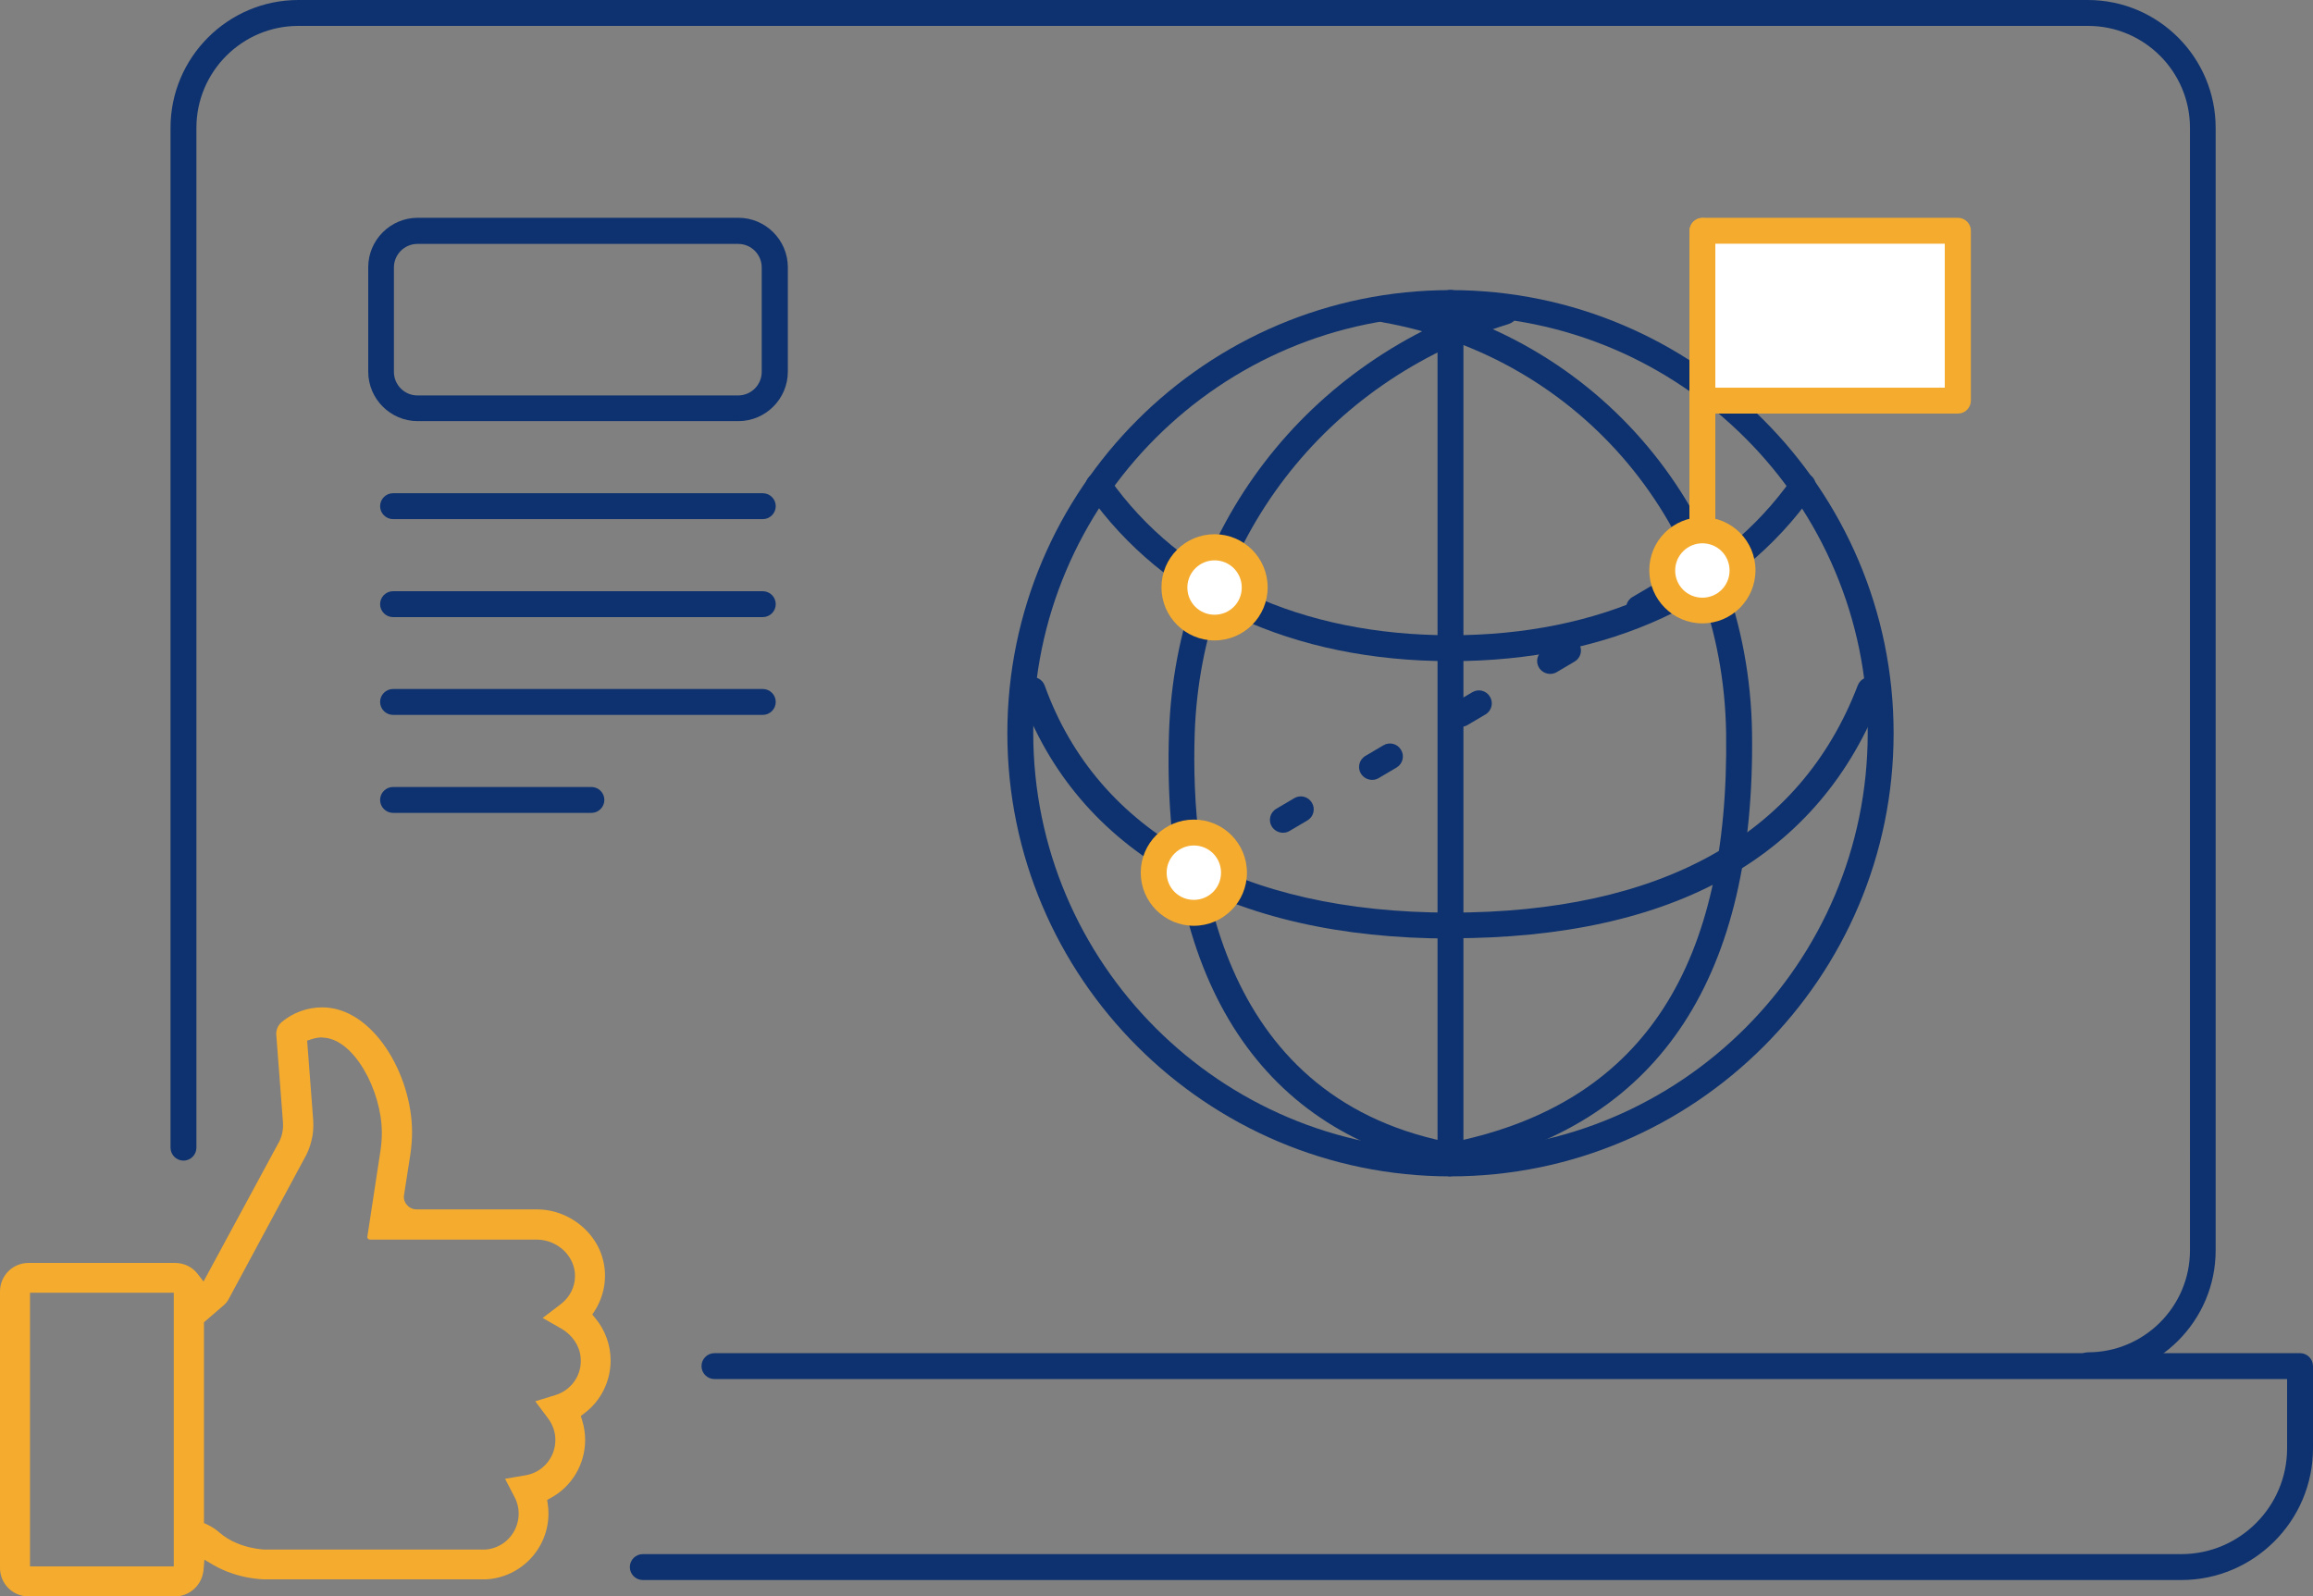 <?xml version="1.0" encoding="UTF-8"?>
<svg id="uuid-24e75b54-14d4-44e8-b0d0-fa07c0731715" data-name="レイヤー 2" xmlns="http://www.w3.org/2000/svg" width="107.16" height="73.96" viewBox="0 0 107.16 73.96">
  <rect x="0" y="0" width="107.16" height="73.96" fill="#808080" stroke="none"/>
  <defs>
    <style>
      .uuid-a3fbe0da-8004-4dfa-b2e2-ddbb16cfa93d {
        fill: #fff;
      }

      .uuid-53ed5576-509e-4716-9b93-e25a60cecf93 {
        fill: #f5ab2d;
      }

      .uuid-7e91b64a-990b-48e8-a85e-1cd436f24ee3 {
        fill: #0e326f;
      }
    </style>
  </defs>
  <g id="uuid-5db46fc9-204b-4a25-9068-a1f6e32038e1" data-name="レイヤー 1">
    <g>
      <g>
        <g>
          <path class="uuid-7e91b64a-990b-48e8-a85e-1cd436f24ee3" d="M96.74,63.85c-.33,0-.6-.27-.6-.6s.27-.6.6-.6c2.6,0,4.72-2.12,4.72-4.72V5.92c0-2.6-2.12-4.72-4.72-4.72H13.82c-2.6,0-4.72,2.12-4.72,4.72v47.25c0,.33-.27.6-.6.6s-.6-.27-.6-.6V5.92c0-3.26,2.66-5.92,5.92-5.92h82.91c3.26,0,5.92,2.66,5.92,5.92v52.01c0,3.26-2.66,5.92-5.92,5.92Z"/>
          <path class="uuid-7e91b64a-990b-48e8-a85e-1cd436f24ee3" d="M101.06,73.2H29.78c-.33,0-.6-.27-.6-.6s.27-.6.6-.6h71.28c2.7,0,4.9-2.2,4.9-4.9v-3.21H33.1c-.33,0-.6-.27-.6-.6s.27-.6.6-.6h73.46c.33,0,.6.27.6.6v3.81c0,3.36-2.74,6.1-6.1,6.1Z"/>
        </g>
        <g>
          <g>
            <path class="uuid-7e91b64a-990b-48e8-a85e-1cd436f24ee3" d="M67.2,54.5c-11.32,0-20.53-9.21-20.53-20.53s9.21-20.53,20.53-20.53,20.53,9.21,20.53,20.53-9.21,20.53-20.53,20.53ZM67.2,14.63c-10.66,0-19.33,8.67-19.33,19.33s8.67,19.33,19.33,19.33,19.33-8.67,19.33-19.33-8.67-19.33-19.33-19.33Z"/>
            <path class="uuid-7e91b64a-990b-48e8-a85e-1cd436f24ee3" d="M66.91,54.09s-.08,0-.12-.01c-8.52-1.74-13.01-8.89-12.63-20.14.31-9.41,6.36-17.29,15.39-20.08.32-.1.65.08.75.4s-.08.65-.4.75c-8.54,2.63-14.25,10.08-14.55,18.97-.2,6.14,1.04,16.75,11.67,18.92.32.07.53.38.47.71-.06.28-.31.48-.59.48Z"/>
            <path class="uuid-7e91b64a-990b-48e8-a85e-1cd436f24ee3" d="M67.96,53.99c-.27,0-.52-.19-.58-.47-.07-.32.13-.65.45-.72,8.32-1.92,12.29-8.08,12.14-18.83-.14-9.57-6.69-17.4-15.92-19.04-.33-.06-.54-.37-.49-.7.06-.33.37-.54.7-.49,9.81,1.75,16.76,10.05,16.91,20.2.16,11.24-4.23,17.98-13.07,20.02-.05.01-.09.02-.14.02Z"/>
            <path class="uuid-7e91b64a-990b-48e8-a85e-1cd436f24ee3" d="M67.2,30.63c-7.3,0-13.27-2.76-16.8-7.78-.19-.27-.13-.65.15-.84.27-.19.65-.13.84.15,3.3,4.69,8.92,7.27,15.82,7.27s12.52-2.58,15.82-7.27c.19-.27.56-.34.84-.15.27.19.34.57.15.84-3.53,5.02-9.5,7.78-16.8,7.78Z"/>
            <path class="uuid-7e91b64a-990b-48e8-a85e-1cd436f24ee3" d="M67.2,43.48c-10.22,0-17.3-4.02-19.93-11.31-.11-.31.05-.66.36-.77.31-.11.66.05.77.36,2.44,6.78,9.12,10.52,18.8,10.52s16.2-3.54,18.87-10.53c.12-.31.47-.46.77-.35.31.12.46.47.35.77-2.86,7.5-9.59,11.3-19.99,11.3Z"/>
            <path class="uuid-7e91b64a-990b-48e8-a85e-1cd436f24ee3" d="M67.2,54.5c-.33,0-.6-.27-.6-.6V14.03c0-.33.27-.6.6-.6s.6.27.6.6v39.86c0,.33-.27.6-.6.6Z"/>
          </g>
          <path class="uuid-53ed5576-509e-4716-9b93-e25a60cecf93" d="M78.87,27.03c-.33,0-.6-.27-.6-.6v-15.73c0-.33.27-.6.6-.6s.6.27.6.6v15.73c0,.33-.27.6-.6.6Z"/>
          <path class="uuid-7e91b64a-990b-48e8-a85e-1cd436f24ee3" d="M55.31,41.03c-.2,0-.4-.1-.52-.29-.17-.28-.08-.65.21-.82l.83-.49c.28-.17.65-.08.82.21.17.28.08.65-.21.82l-.83.49c-.1.06-.2.08-.31.08ZM59.44,38.58c-.2,0-.4-.1-.52-.29-.17-.28-.08-.65.21-.82l.83-.49c.28-.17.65-.08.82.21.17.28.08.65-.21.82l-.83.49c-.1.06-.2.08-.31.08ZM63.57,36.13c-.2,0-.4-.1-.52-.29-.17-.28-.08-.65.21-.82l.83-.49c.28-.17.65-.08.82.21.17.28.08.65-.21.82l-.83.49c-.1.06-.2.08-.31.08ZM67.69,33.67c-.2,0-.4-.1-.52-.29-.17-.28-.08-.65.21-.82l.83-.49c.28-.17.65-.08.82.21.17.28.08.65-.21.82l-.83.49c-.1.06-.2.08-.31.08ZM71.82,31.22c-.2,0-.4-.1-.52-.29-.17-.28-.08-.65.21-.82l.83-.49c.28-.17.65-.08.82.21.17.28.08.65-.21.82l-.83.49c-.1.06-.2.08-.31.08ZM75.94,28.77c-.2,0-.4-.1-.52-.29-.17-.28-.08-.65.21-.82l.83-.49c.28-.17.65-.08.82.21.17.28.08.65-.21.82l-.83.49c-.1.06-.2.08-.31.08Z"/>
          <g>
            <circle class="uuid-a3fbe0da-8004-4dfa-b2e2-ddbb16cfa93d" cx="56.27" cy="27.22" r="1.86"/>
            <path class="uuid-53ed5576-509e-4716-9b93-e25a60cecf93" d="M56.27,29.67c-1.35,0-2.46-1.1-2.46-2.46s1.1-2.46,2.46-2.46,2.46,1.1,2.46,2.46-1.1,2.46-2.46,2.46ZM56.27,25.96c-.69,0-1.26.56-1.26,1.26s.56,1.26,1.26,1.26,1.26-.56,1.26-1.26-.56-1.26-1.26-1.26Z"/>
          </g>
          <g>
            <circle class="uuid-a3fbe0da-8004-4dfa-b2e2-ddbb16cfa93d" cx="55.31" cy="40.43" r="1.86"/>
            <path class="uuid-53ed5576-509e-4716-9b93-e25a60cecf93" d="M55.31,42.89c-1.35,0-2.46-1.1-2.46-2.46s1.1-2.46,2.46-2.46,2.46,1.1,2.46,2.46-1.1,2.46-2.46,2.46ZM55.31,39.17c-.69,0-1.26.56-1.26,1.26s.56,1.26,1.26,1.26,1.26-.56,1.26-1.26-.56-1.26-1.26-1.26Z"/>
          </g>
          <g>
            <circle class="uuid-a3fbe0da-8004-4dfa-b2e2-ddbb16cfa93d" cx="78.87" cy="26.43" r="1.86"/>
            <path class="uuid-53ed5576-509e-4716-9b93-e25a60cecf93" d="M78.87,28.88c-1.35,0-2.46-1.1-2.46-2.46s1.1-2.46,2.46-2.46,2.46,1.1,2.46,2.46-1.1,2.46-2.46,2.46ZM78.87,25.17c-.69,0-1.26.56-1.26,1.26s.56,1.26,1.26,1.26,1.26-.56,1.26-1.26-.56-1.26-1.26-1.26Z"/>
          </g>
          <g>
            <rect class="uuid-a3fbe0da-8004-4dfa-b2e2-ddbb16cfa93d" x="78.87" y="10.7" width="11.83" height="7.87"/>
            <path class="uuid-53ed5576-509e-4716-9b93-e25a60cecf93" d="M90.71,19.16h-11.83c-.33,0-.6-.27-.6-.6v-7.87c0-.33.27-.6.6-.6h11.83c.33,0,.6.27.6.6v7.87c0,.33-.27.6-.6.6ZM79.47,17.96h10.63v-6.67h-10.63v6.67Z"/>
          </g>
        </g>
        <g>
          <path class="uuid-7e91b64a-990b-48e8-a85e-1cd436f24ee3" d="M34.21,19.51h-14.86c-1.26,0-2.29-1.03-2.29-2.29v-4.84c0-1.26,1.03-2.29,2.29-2.29h14.86c1.26,0,2.29,1.03,2.29,2.29v4.84c0,1.26-1.03,2.29-2.29,2.29ZM19.34,11.3c-.6,0-1.09.49-1.09,1.09v4.84c0,.6.49,1.09,1.09,1.09h14.86c.6,0,1.09-.49,1.09-1.09v-4.84c0-.6-.49-1.09-1.09-1.09h-14.86Z"/>
          <path class="uuid-7e91b64a-990b-48e8-a85e-1cd436f24ee3" d="M35.34,24.05h-17.13c-.33,0-.6-.27-.6-.6s.27-.6.6-.6h17.13c.33,0,.6.27.6.6s-.27.6-.6.6Z"/>
          <path class="uuid-7e91b64a-990b-48e8-a85e-1cd436f24ee3" d="M35.34,28.59h-17.13c-.33,0-.6-.27-.6-.6s.27-.6.6-.6h17.13c.33,0,.6.27.6.6s-.27.6-.6.6Z"/>
          <path class="uuid-7e91b64a-990b-48e8-a85e-1cd436f24ee3" d="M35.34,33.12h-17.13c-.33,0-.6-.27-.6-.6s.27-.6.6-.6h17.13c.33,0,.6.27.6.6s-.27.6-.6.6Z"/>
          <path class="uuid-7e91b64a-990b-48e8-a85e-1cd436f24ee3" d="M27.4,37.66h-9.19c-.33,0-.6-.27-.6-.6s.27-.6.6-.6h9.19c.33,0,.6.27.6.6s-.27.6-.6.6Z"/>
        </g>
      </g>
      <path class="uuid-53ed5576-509e-4716-9b93-e25a60cecf93" d="M1.32,73.96c-.73,0-1.32-.59-1.32-1.32v-12.81c0-.73.59-1.32,1.32-1.32h6.79c.41,0,.79.18,1.04.5l.28.36,3.44-6.36c.09-.15.16-.31.2-.49.04-.16.05-.34.04-.52l-.31-4.06c-.02-.22.08-.44.25-.59.53-.44,1.19-.68,1.88-.68,2.35,0,4.16,3.11,4.16,5.78,0,.35-.03.7-.08,1.04l-.29,1.87c-.03.17.02.34.14.47.11.13.27.2.45.2h5.57c.84,0,1.66.35,2.26.95.58.58.89,1.33.89,2.13,0,.57-.17,1.13-.47,1.61l-.12.18.14.17c.46.55.71,1.25.71,1.96,0,.96-.45,1.87-1.21,2.44l-.17.13.06.2c.09.29.14.6.14.91,0,1.12-.61,2.15-1.58,2.68l-.18.1.03.2c.02.14.03.28.03.43,0,1.62-1.27,2.96-2.89,3.05h-10.24c-.05,0-1.25,0-2.4-.67l-.41-.24-.04.47c0,.06-.02.12-.03.18-.13.61-.68,1.05-1.29,1.05H1.32ZM1.39,72.57h6.66v-12.68H1.39v12.68ZM14.94,48.06c-.17,0-.33.03-.49.08l-.22.07.28,3.68c.02.33,0,.66-.08.95-.07.31-.19.6-.35.87l-3.5,6.5c-.05.09-.11.16-.18.23l-.95.82v9.3l.17.08c.19.09.38.21.57.38.88.75,2.09.77,2.11.77h10.18c.88-.06,1.55-.79,1.55-1.67,0-.26-.06-.52-.19-.76l-.44-.85.94-.16c.8-.13,1.39-.82,1.39-1.64,0-.36-.12-.71-.34-1l-.59-.79.94-.29c.76-.24,1.24-.96,1.16-1.75-.05-.54-.39-1.04-.9-1.33l-.86-.49.84-.64c.42-.32.66-.8.66-1.31,0-.42-.17-.82-.48-1.14-.34-.34-.81-.54-1.28-.54h-7.73c-.05,0-.08-.03-.1-.04-.01-.02-.04-.05-.03-.1l.61-4c.04-.27.06-.54.06-.82,0-1.94-1.31-4.4-2.77-4.4Z"/>
    </g>
  </g>
</svg>